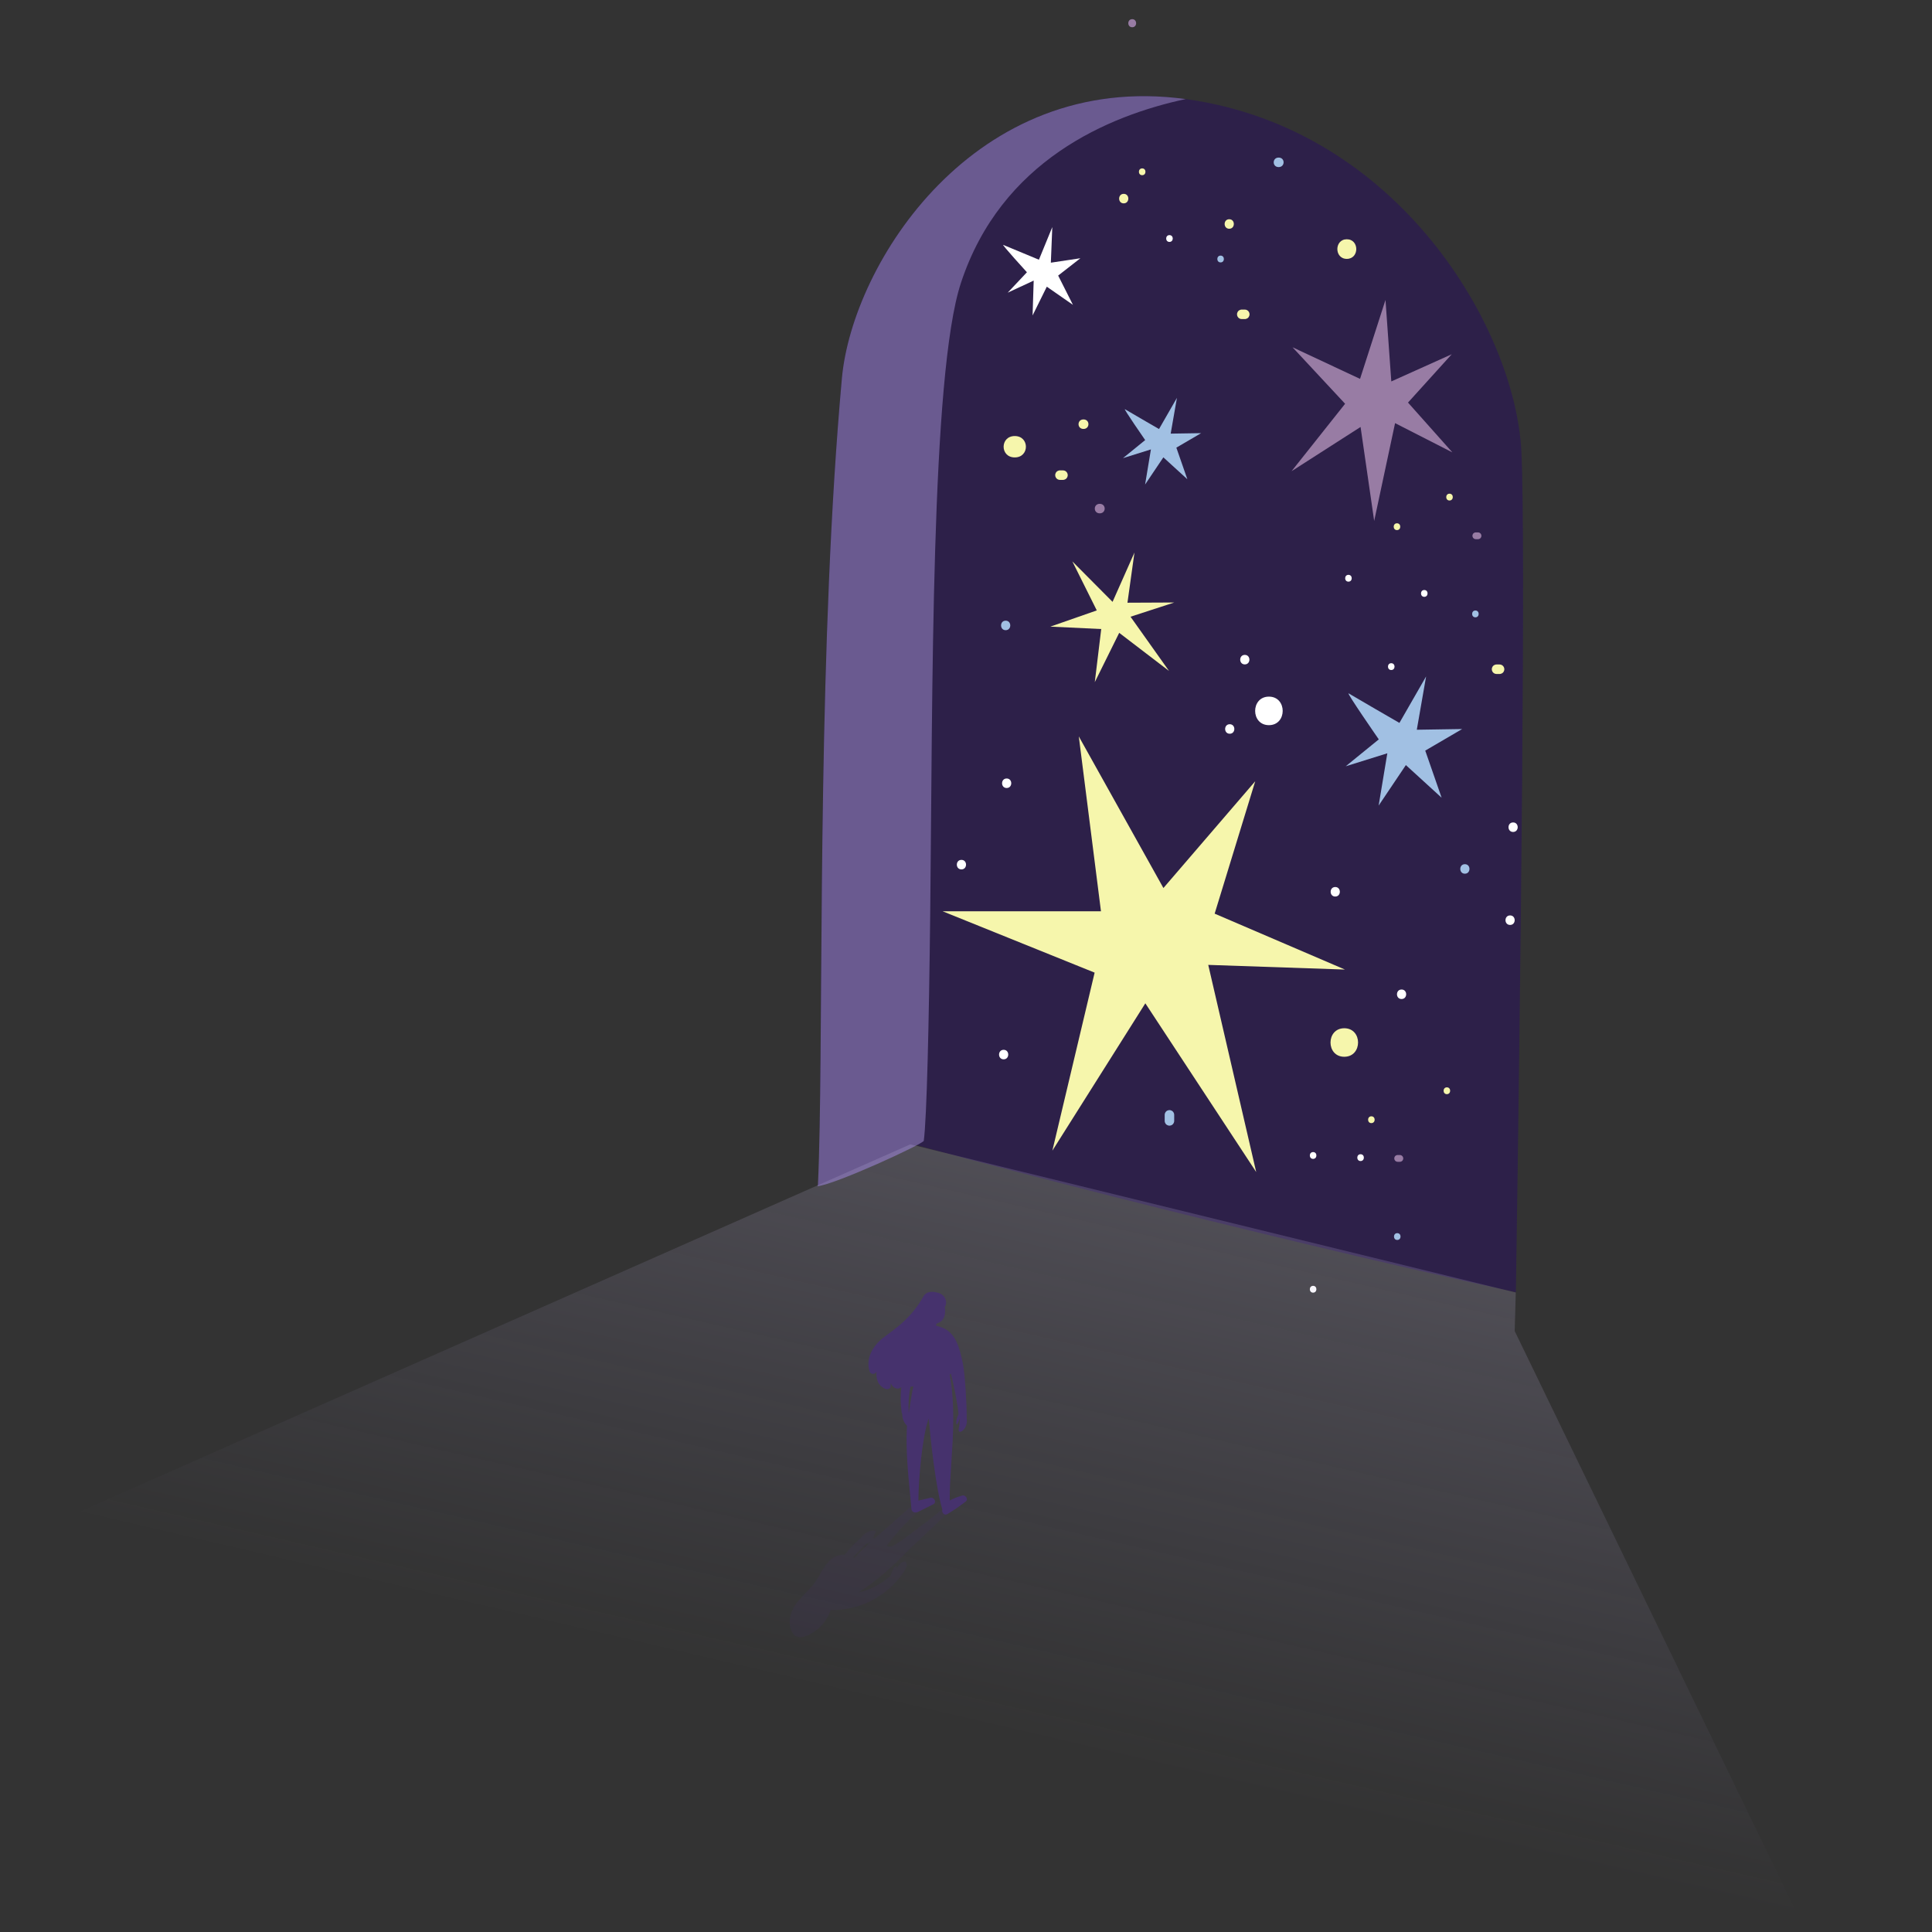<svg width="1008" height="1008" viewBox="0 0 1008 1008" fill="none" xmlns="http://www.w3.org/2000/svg">
<rect x="0" y="0" width="1008" height="1008" fill="#333333" stroke="none"/>
<path d="M427.647 588.196C439.41 588.694 453.169 589.281 474.064 596.254C481.835 598.849 646.358 642.745 790.885 674.218C791.122 659.436 791.446 637.357 791.821 610.774C792.345 572.89 792.956 525.887 793.48 477.91C793.742 453.848 793.979 429.535 794.166 405.996V405.921C794.802 328.132 794.927 258.9 793.754 235.411C790.586 172.104 730.447 67.657 619.663 51.827C619.314 51.777 618.965 51.727 618.615 51.69C508.48 36.633 444.687 137.388 439.248 197.427C427.011 332.772 429.293 500.564 427.647 588.196Z" fill="#2D2049"/>
<path d="M426.522 618.907C436.077 617.884 481.758 596.803 481.97 595.193C483.554 583.592 484.677 534.132 485.326 477.012C486.623 361.513 485.563 195.506 501.368 147.579C522.349 83.886 578.209 60.347 618.613 51.69C508.478 36.633 444.685 137.388 439.246 197.427C427.009 332.772 429.291 500.564 427.645 588.195C427.42 599.709 427.146 609.838 426.747 618.321C426.634 618.371 426.584 618.408 426.584 618.408C426.622 618.595 426.609 618.757 426.522 618.907Z" fill="#6A5A90"/>
<path d="M709.59 197.676L722.863 156.486L725.894 199.011L757.429 184.827L734.613 210.038L757.766 236.034L727.865 220.766L716.962 271.81L709.864 222.762L673.851 245.851L701.794 210.662L674.363 181.185L709.59 197.676Z" fill="#987CA4"/>
<path d="M574.416 475.441L562.852 384.217L606.999 463.316L654.9 407.606L633.731 476.688L701.703 505.853L630.388 503.421L655.411 611.498L597.568 523.467L549.056 600.358L571.11 507.462L491.774 475.441H574.416Z" fill="#F6F6AC"/>
<path d="M542.045 135.503L549.019 118.488L548.27 137.05L563.676 134.742L552.087 143.774L559.796 159.055L546.162 149.574L538.74 164.581L539.314 146.393L525.754 152.705L535.783 142.052C535.783 142.052 522.299 127.245 523.446 127.782C524.581 128.293 542.045 135.503 542.045 135.503Z" fill="white"/>
<path d="M730.132 377.169L744.053 352.931L739.201 380.736L762.877 380.362L743.604 391.626L752.149 416.201L733.5 399.173L719.292 420.305L723.82 393.023L702.115 399.797L719.367 385.763C719.367 385.763 702.027 360.74 703.649 361.775C705.271 362.811 730.132 377.169 730.132 377.169Z" fill="#A1C0E3"/>
<path d="M572.233 318.477L559.497 292.917L580.466 314.011L591.892 288.277L588.237 314.46L612.662 314.348L589.834 321.77L609.918 350.049L583.934 330.178L571.198 355.9L574.553 328.194L548.008 326.934L572.233 318.477Z" fill="#F6F6AC"/>
<path d="M604.706 223.846L614.049 207.58L610.793 226.241L626.686 225.992L613.75 233.551L619.488 250.042L606.976 238.616L597.446 252.786L600.477 234.474L585.907 239.027L597.483 229.609C597.483 229.609 585.845 212.819 586.93 213.505C588.015 214.203 604.706 223.846 604.706 223.846Z" fill="#A1C0E3"/>
<path d="M702.688 124.838C696.102 124.838 696.102 135.067 702.688 135.067C709.262 135.067 709.274 124.838 702.688 124.838Z" fill="#F6F6AC"/>
<path d="M529.443 227.501C521.697 227.501 521.684 238.653 529.443 238.653C537.19 238.665 537.202 227.501 529.443 227.501Z" fill="#F6F6AC"/>
<path d="M662.047 363.459C652.479 363.459 652.455 378.341 662.047 378.341C671.615 378.341 671.64 363.459 662.047 363.459Z" fill="white"/>
<path d="M701.367 536.477C691.799 536.477 691.774 551.358 701.367 551.358C710.947 551.346 710.959 536.477 701.367 536.477Z" fill="#F6F6AC"/>
<path d="M731.255 516.269C728.062 516.269 728.062 521.233 731.255 521.233C734.449 521.221 734.449 516.269 731.255 516.269Z" fill="white"/>
<path d="M696.65 462.791C693.456 462.791 693.456 467.756 696.65 467.756C699.843 467.756 699.843 462.791 696.65 462.791Z" fill="white"/>
<path d="M524.694 323.828C521.501 323.828 521.501 328.793 524.694 328.793C527.887 328.793 527.9 323.828 524.694 323.828Z" fill="#A1C0E3"/>
<path d="M523.645 547.729C520.451 547.729 520.451 552.694 523.645 552.694C526.826 552.681 526.838 547.729 523.645 547.729Z" fill="white"/>
<path d="M611.903 579.912C611.679 579.675 611.417 579.5 611.105 579.4C610.806 579.251 610.494 579.176 610.145 579.188C609.508 579.213 608.835 579.425 608.386 579.912C607.937 580.398 607.662 580.997 607.662 581.671V584.814C607.662 585.45 607.937 586.112 608.386 586.573C608.61 586.81 608.872 586.985 609.184 587.085C609.483 587.234 609.795 587.309 610.145 587.297C610.781 587.272 611.454 587.06 611.903 586.573C612.352 586.087 612.627 585.488 612.627 584.814V581.671C612.627 581.022 612.352 580.361 611.903 579.912Z" fill="#A1C0E3"/>
<path d="M641.603 377.854C638.41 377.854 638.41 382.819 641.603 382.819C644.796 382.819 644.796 377.854 641.603 377.854Z" fill="white"/>
<path d="M649.462 341.679C646.268 341.679 646.268 346.643 649.462 346.643C652.655 346.643 652.667 341.679 649.462 341.679Z" fill="white"/>
<path d="M501.618 448.634C498.424 448.634 498.424 453.598 501.618 453.598C504.811 453.598 504.824 448.634 501.618 448.634Z" fill="white"/>
<path d="M525.219 406.171C522.026 406.171 522.026 411.135 525.219 411.135C528.4 411.123 528.412 406.171 525.219 406.171Z" fill="white"/>
<path d="M728.858 273.02C726.575 273.02 726.575 276.575 728.858 276.575C731.141 276.563 731.141 273.02 728.858 273.02Z" fill="#F6F6AC"/>
<path d="M641.34 114.385C638.147 114.385 638.147 119.349 641.34 119.349C644.534 119.337 644.546 114.385 641.34 114.385Z" fill="#F6F6AC"/>
<path d="M573.779 262.865C570.336 262.865 570.336 267.83 573.779 267.83C577.222 267.83 577.222 262.865 573.779 262.865Z" fill="#987CA4"/>
<path d="M667.124 82.214C663.681 82.214 663.681 87.178 667.124 87.178C670.554 87.166 670.567 82.214 667.124 82.214Z" fill="#A1C0E3"/>
<path d="M565.297 218.832C561.854 218.832 561.854 223.797 565.297 223.797C568.74 223.784 568.74 218.832 565.297 218.832Z" fill="#F6F6AC"/>
<path d="M590.717 10C587.998 10 587.998 14.216 590.717 14.216C593.437 14.229 593.449 10 590.717 10Z" fill="#987CA4"/>
<path d="M772.844 279.071C772.757 278.771 772.607 278.509 772.382 278.285L772.021 278.01C771.746 277.848 771.447 277.773 771.123 277.773H770C769.75 277.761 769.526 277.811 769.314 277.923C769.089 277.998 768.902 278.123 768.74 278.285C768.565 278.447 768.441 278.634 768.378 278.859C768.266 279.071 768.216 279.295 768.228 279.545L768.291 280.019C768.378 280.318 768.528 280.58 768.752 280.805L769.114 281.079C769.389 281.241 769.688 281.316 770.012 281.316H771.135C771.384 281.329 771.609 281.279 771.821 281.166C772.046 281.092 772.233 280.967 772.395 280.805C772.57 280.642 772.694 280.455 772.757 280.231C772.869 280.019 772.919 279.794 772.906 279.545L772.844 279.071Z" fill="#987CA4"/>
<path d="M756.266 257.577C753.983 257.577 753.983 261.132 756.266 261.132C758.548 261.12 758.561 257.577 756.266 257.577Z" fill="#F6F6AC"/>
<path d="M586.292 101.137C583.098 101.137 583.098 106.101 586.292 106.101C589.485 106.089 589.498 101.137 586.292 101.137Z" fill="#F6F6AC"/>
<path d="M769.774 318.526C767.491 318.526 767.491 322.082 769.774 322.082C772.057 322.082 772.057 318.526 769.774 318.526Z" fill="#A1C0E3"/>
<path d="M784.781 348.503C784.668 348.078 784.444 347.717 784.144 347.405L783.645 347.018C783.259 346.794 782.835 346.681 782.385 346.681H780.814C780.477 346.669 780.153 346.744 779.853 346.893C779.541 346.993 779.279 347.168 779.055 347.405C778.818 347.629 778.643 347.891 778.543 348.203C778.394 348.503 778.319 348.814 778.331 349.164C778.356 349.388 778.394 349.6 778.419 349.825C778.531 350.249 778.755 350.611 779.055 350.923L779.554 351.309C779.94 351.534 780.365 351.646 780.814 351.646H782.385C782.722 351.658 783.047 351.584 783.346 351.434C783.658 351.334 783.92 351.16 784.144 350.923C784.381 350.698 784.556 350.436 784.656 350.124C784.805 349.825 784.88 349.513 784.868 349.164C784.843 348.939 784.818 348.715 784.781 348.503Z" fill="#F6F6AC"/>
<path d="M743.106 307.836C740.823 307.836 740.823 311.391 743.106 311.391C745.389 311.378 745.389 307.836 743.106 307.836Z" fill="white"/>
<path d="M703.538 299.915C701.255 299.915 701.255 303.47 703.538 303.47C705.821 303.47 705.821 299.915 703.538 299.915Z" fill="white"/>
<path d="M725.876 346.019C723.593 346.019 723.593 349.574 725.876 349.574C728.159 349.574 728.159 346.019 725.876 346.019Z" fill="white"/>
<path d="M789.447 429.099C786.253 429.099 786.253 434.063 789.447 434.063C792.64 434.051 792.64 429.099 789.447 429.099Z" fill="white"/>
<path d="M787.874 477.611C784.681 477.611 784.681 482.576 787.874 482.576C791.068 482.576 791.068 477.611 787.874 477.611Z" fill="white"/>
<path d="M764.285 450.879C761.092 450.879 761.092 455.844 764.285 455.844C767.466 455.831 767.479 450.879 764.285 450.879Z" fill="#A1C0E3"/>
<path d="M754.893 567.312C752.611 567.312 752.611 570.868 754.893 570.868C757.176 570.855 757.176 567.312 754.893 567.312Z" fill="#F6F6AC"/>
<path d="M732.065 603.913C731.977 603.614 731.828 603.352 731.603 603.127L731.241 602.853C730.967 602.691 730.668 602.616 730.343 602.616H729.221C728.971 602.603 728.747 602.653 728.534 602.766C728.31 602.84 728.123 602.965 727.961 603.127C727.786 603.289 727.661 603.477 727.599 603.701C727.487 603.913 727.437 604.138 727.449 604.387L727.512 604.861C727.599 605.161 727.749 605.423 727.973 605.647L728.335 605.922C728.609 606.084 728.909 606.159 729.233 606.159H730.356C730.605 606.171 730.83 606.121 731.042 606.009C731.266 605.934 731.453 605.809 731.616 605.647C731.79 605.485 731.915 605.298 731.977 605.073C732.09 604.861 732.14 604.637 732.127 604.387L732.065 603.913Z" fill="#987CA4"/>
<path d="M715.501 582.42C713.218 582.42 713.218 585.975 715.501 585.975C717.784 585.962 717.784 582.42 715.501 582.42Z" fill="#F6F6AC"/>
<path d="M729.009 643.381C726.726 643.381 726.726 646.936 729.009 646.936C731.291 646.924 731.291 643.381 729.009 643.381Z" fill="#A1C0E3"/>
<path d="M556.989 247.235C556.877 246.811 556.653 246.45 556.353 246.138L555.854 245.751C555.468 245.526 555.043 245.414 554.594 245.414H553.023C552.686 245.402 552.361 245.477 552.062 245.626C551.75 245.726 551.488 245.901 551.264 246.138C551.027 246.362 550.852 246.624 550.752 246.936C550.603 247.235 550.528 247.547 550.54 247.897C550.565 248.121 550.603 248.333 550.628 248.558C550.74 248.982 550.964 249.344 551.264 249.655L551.763 250.042C552.149 250.267 552.574 250.379 553.023 250.379H554.594C554.931 250.391 555.256 250.317 555.555 250.167C555.867 250.067 556.129 249.892 556.353 249.655C556.59 249.431 556.765 249.169 556.865 248.857C557.014 248.558 557.089 248.246 557.077 247.897C557.052 247.685 557.027 247.46 556.989 247.235Z" fill="#F6F6AC"/>
<path d="M685.1 601.081C682.817 601.081 682.817 604.636 685.1 604.636C687.382 604.624 687.395 601.081 685.1 601.081Z" fill="white"/>
<path d="M709.863 602.204C707.58 602.204 707.58 605.759 709.863 605.759C712.158 605.759 712.158 602.204 709.863 602.204Z" fill="white"/>
<path d="M685.1 670.875C682.817 670.875 682.817 674.43 685.1 674.43C687.382 674.417 687.395 670.875 685.1 670.875Z" fill="white"/>
<path d="M595.923 87.852C593.64 87.852 593.64 91.407 595.923 91.407C598.205 91.395 598.205 87.852 595.923 87.852Z" fill="#F6F6AC"/>
<path d="M636.837 133.358C634.554 133.358 634.554 136.913 636.837 136.913C639.12 136.913 639.12 133.358 636.837 133.358Z" fill="#A1C0E3"/>
<path d="M651.845 163.334C651.733 162.91 651.508 162.548 651.209 162.236L650.71 161.85C650.323 161.625 649.899 161.513 649.45 161.513H647.878C647.541 161.5 647.217 161.575 646.918 161.725C646.606 161.825 646.344 161.999 646.119 162.236C645.882 162.461 645.708 162.723 645.608 163.035C645.458 163.334 645.383 163.646 645.396 163.995C645.421 164.22 645.458 164.432 645.483 164.656C645.595 165.08 645.82 165.442 646.119 165.754L646.618 166.141C647.005 166.365 647.429 166.478 647.878 166.478H649.45C649.787 166.49 650.111 166.415 650.41 166.266C650.722 166.166 650.984 165.991 651.209 165.754C651.446 165.53 651.62 165.268 651.72 164.956C651.87 164.656 651.945 164.344 651.932 163.995C651.907 163.771 651.87 163.546 651.845 163.334Z" fill="#F6F6AC"/>
<path d="M610.154 122.667C607.871 122.667 607.871 126.222 610.154 126.222C612.449 126.21 612.449 122.667 610.154 122.667Z" fill="white"/>
<path d="M42 788.51L474.943 597.059L790.833 674.356L790.28 694.462L936.928 997.105L42 788.51Z" fill="url(#paint0_linear_11112_23474)"/>
<path d="M412.495 842.588C413.573 838.542 416.212 835.351 419.075 832.402C420.543 830.89 422.061 829.422 423.449 827.836C424.868 826.225 426.02 824.453 427.086 822.588C429.193 818.907 431.262 814.985 434.967 812.65C436.653 811.59 438.747 811.02 440.779 811.088C443.22 807.953 445.984 805.084 449.032 802.532C449.528 801.875 450.073 801.255 450.692 800.704C452.217 799.353 454.206 798.424 456.275 798.597C456.653 798.628 457.006 798.969 456.87 799.384C456.69 799.936 456.43 800.438 456.095 800.884C456.12 801.262 455.99 801.658 455.624 801.999C455.445 802.166 455.265 802.34 455.085 802.507C455.383 802.482 455.68 802.464 455.978 802.439C456.151 802.426 456.294 802.501 456.399 802.619C456.653 802.402 456.901 802.172 457.155 801.956C458.815 800.543 465.705 794.508 467.477 792.885C469.85 790.71 472.26 788.572 474.695 786.472C475.03 786.187 475.439 786.032 475.848 786.038C476.523 785.698 477.26 785.964 477.707 786.478C478.84 786.658 479.72 788.083 478.63 789.056C472.762 794.304 467.415 800.103 462.657 806.361C462.756 806.528 462.898 806.671 463.103 806.782C463.964 807.241 465.03 806.937 465.848 806.534C467.149 805.896 468.363 805.029 469.578 804.236C474.491 801.032 490.563 788.405 491.598 787.494C492.118 787.036 492.855 786.918 493.444 787.24C493.686 787.302 493.921 787.426 494.119 787.624C494.677 788.182 494.758 789.273 494.119 789.818C491.976 791.664 479.788 803.405 475.6 807.179C467.118 815.909 458.227 824.329 447.929 830.847C449.317 830.519 450.686 830.128 452.037 829.657C456.269 828.177 460.247 825.872 463.642 822.947C464.032 822.613 464.41 822.266 464.782 821.913C465.191 820.302 465.773 818.74 466.789 817.396C467.273 816.751 468.171 817.284 467.861 818.021C467.737 818.319 467.626 818.622 467.52 818.926C467.675 818.672 467.824 818.424 467.979 818.17C468.568 817.204 469.193 816.206 470.092 815.487C470.842 814.893 472.359 814.174 472.843 815.487C472.985 815.865 473.01 816.268 472.96 816.677C473.109 817.049 473.103 817.489 472.843 817.941C466.573 828.901 455.29 836.77 442.923 839.199C439.788 839.812 436.584 840.091 433.387 839.992C432.384 843.09 430.661 845.946 428.406 848.301C427.074 849.695 425.537 850.922 423.883 851.913C422.229 852.91 420.283 853.865 418.362 854.174C417.371 854.329 416.466 854.162 415.723 853.753C415.326 853.803 414.905 853.673 414.546 853.276C411.912 850.352 411.503 846.306 412.495 842.588ZM445.674 812.829C448.412 809.967 451.25 807.197 454.199 804.552C453.4 804.917 452.601 805.277 451.808 805.642C449.528 807.842 447.272 810.085 445.147 812.433C445.327 812.557 445.5 812.687 445.674 812.829Z" fill="#46326D" fill-opacity="0.15"/>
<path fill-rule="evenodd" clip-rule="evenodd" d="M481.828 676.328C482.757 674.667 484.579 673.849 487.008 674.023C487.516 674.06 487.974 674.147 488.396 674.271C489.852 674.475 491.24 675.039 492.268 676.16C493.668 677.685 494.102 680.089 492.962 681.873C493.222 683.819 493.222 686.024 492.312 687.772C491.754 688.831 490.917 689.55 489.858 690.083C489.604 690.213 489.361 690.304 489.135 690.388C488.954 690.456 488.782 690.519 488.625 690.597C488.526 690.919 488.42 691.229 488.309 691.551C489.418 691.948 490.533 692.326 491.655 692.679C498.947 695.653 500.701 703.683 502.318 711.142C503.588 717.004 504.443 735.244 504.381 738.311C504.363 738.386 504.35 738.472 504.363 738.565C504.363 738.616 504.368 738.662 504.373 738.712L504.375 738.727C504.369 739.012 504.356 739.303 504.344 739.594C504.341 739.604 504.339 739.614 504.337 739.625C504.336 739.634 504.334 739.645 504.332 739.656C504.635 741.471 504.437 743.386 503.477 744.984C503.167 745.499 502.783 745.976 502.318 746.354C501.934 746.67 501.364 747.097 500.837 747.035C499.829 746.921 500.154 745.496 500.348 744.647C500.385 744.484 500.417 744.342 500.434 744.235C500.564 743.373 500.664 742.512 500.732 741.645C500.769 741.161 500.8 740.66 500.688 740.195C500.676 740.223 500.665 740.249 500.654 740.275C500.643 740.302 500.633 740.328 500.62 740.356C500.391 741.062 500.118 741.75 499.802 742.425C499.765 742.5 499.716 742.537 499.666 742.562C499.61 742.686 499.555 742.81 499.505 742.933C499.375 743.237 498.941 743.057 498.929 742.779C498.848 741.118 499.232 739.482 500.025 738.026C500.044 737.995 500.063 737.977 500.081 737.958C500.075 737.81 500.063 737.661 500.05 737.512C500.019 737.363 500.001 737.202 500.013 737.029C499.598 732.599 497.95 723.887 496.11 716.663C496.01 716.756 495.91 716.847 495.809 716.939C495.708 717.03 495.608 717.121 495.509 717.214C498.345 732.952 497.315 748.555 496.366 762.907C495.904 769.902 495.462 776.601 495.496 782.872C497.578 781.776 499.765 780.908 502.051 780.276C503.724 779.818 505.422 782.203 503.873 783.393C500.818 785.753 497.659 787.94 494.344 789.929C492.683 790.927 491.14 789.043 491.673 787.618C488.197 776.119 485.614 751.992 484.536 740.065C481.029 749.873 479.207 772.451 479.17 782.922C480.2 782.682 481.229 782.441 482.258 782.201L482.318 782.188L482.377 782.174C483.406 781.934 484.435 781.693 485.465 781.453C487.442 780.995 488.885 783.882 486.909 784.867C485.589 785.524 484.271 786.181 482.953 786.838C481.634 787.494 480.316 788.151 478.997 788.808C478.705 788.95 478.42 789.012 478.142 789.019C477.088 789.341 475.663 788.764 475.539 787.315C475.313 784.78 475.067 782.234 474.821 779.681C473.726 768.326 472.617 756.828 473.123 745.486C473.148 744.947 473.191 744.414 473.234 743.881C472.658 743.33 472.162 742.686 471.778 741.986C471.369 741.248 471.066 740.449 470.905 739.619C470.824 739.235 470.775 738.832 470.756 738.435C470.744 738.212 470.744 737.989 470.756 737.772V737.698C470.607 737.5 470.49 737.258 470.446 736.961L470.378 736.409C469.796 732.122 469.752 727.884 470.273 723.658C469.325 724.532 468.154 724.86 466.698 723.999C465.768 723.454 465.136 722.611 464.709 721.62C464.684 722.072 464.678 722.53 464.709 723.014C464.796 724.575 463.092 725.133 461.89 724.625C457.924 722.915 456.995 719.284 457.299 715.548C456.722 717.283 454.269 717.227 453.711 715.492C451.512 708.614 455.502 702.09 460.83 697.939C461.59 697.347 462.438 696.724 463.353 696.051C468.577 692.208 475.997 686.751 481.828 676.328ZM474.087 736.465C473.858 732.078 474.18 727.772 475.035 723.534L476.572 723.3C475.987 725.446 475.419 729.076 474.917 732.285C474.638 734.07 474.379 735.725 474.149 736.923C474.138 736.91 474.128 736.897 474.117 736.884C474.099 736.86 474.082 736.838 474.062 736.818C474.081 736.707 474.093 736.589 474.087 736.465Z" fill="#46326D"/>
<defs>
<linearGradient id="paint0_linear_11112_23474" x1="618.935" y1="627.073" x2="489.464" y2="1191.4" gradientUnits="userSpaceOnUse">
<stop stop-color="#D4CAF4" stop-opacity="0.18"/>
<stop offset="0.506" stop-color="#AD9EDD" stop-opacity="0"/>
</linearGradient>
</defs>
</svg>
